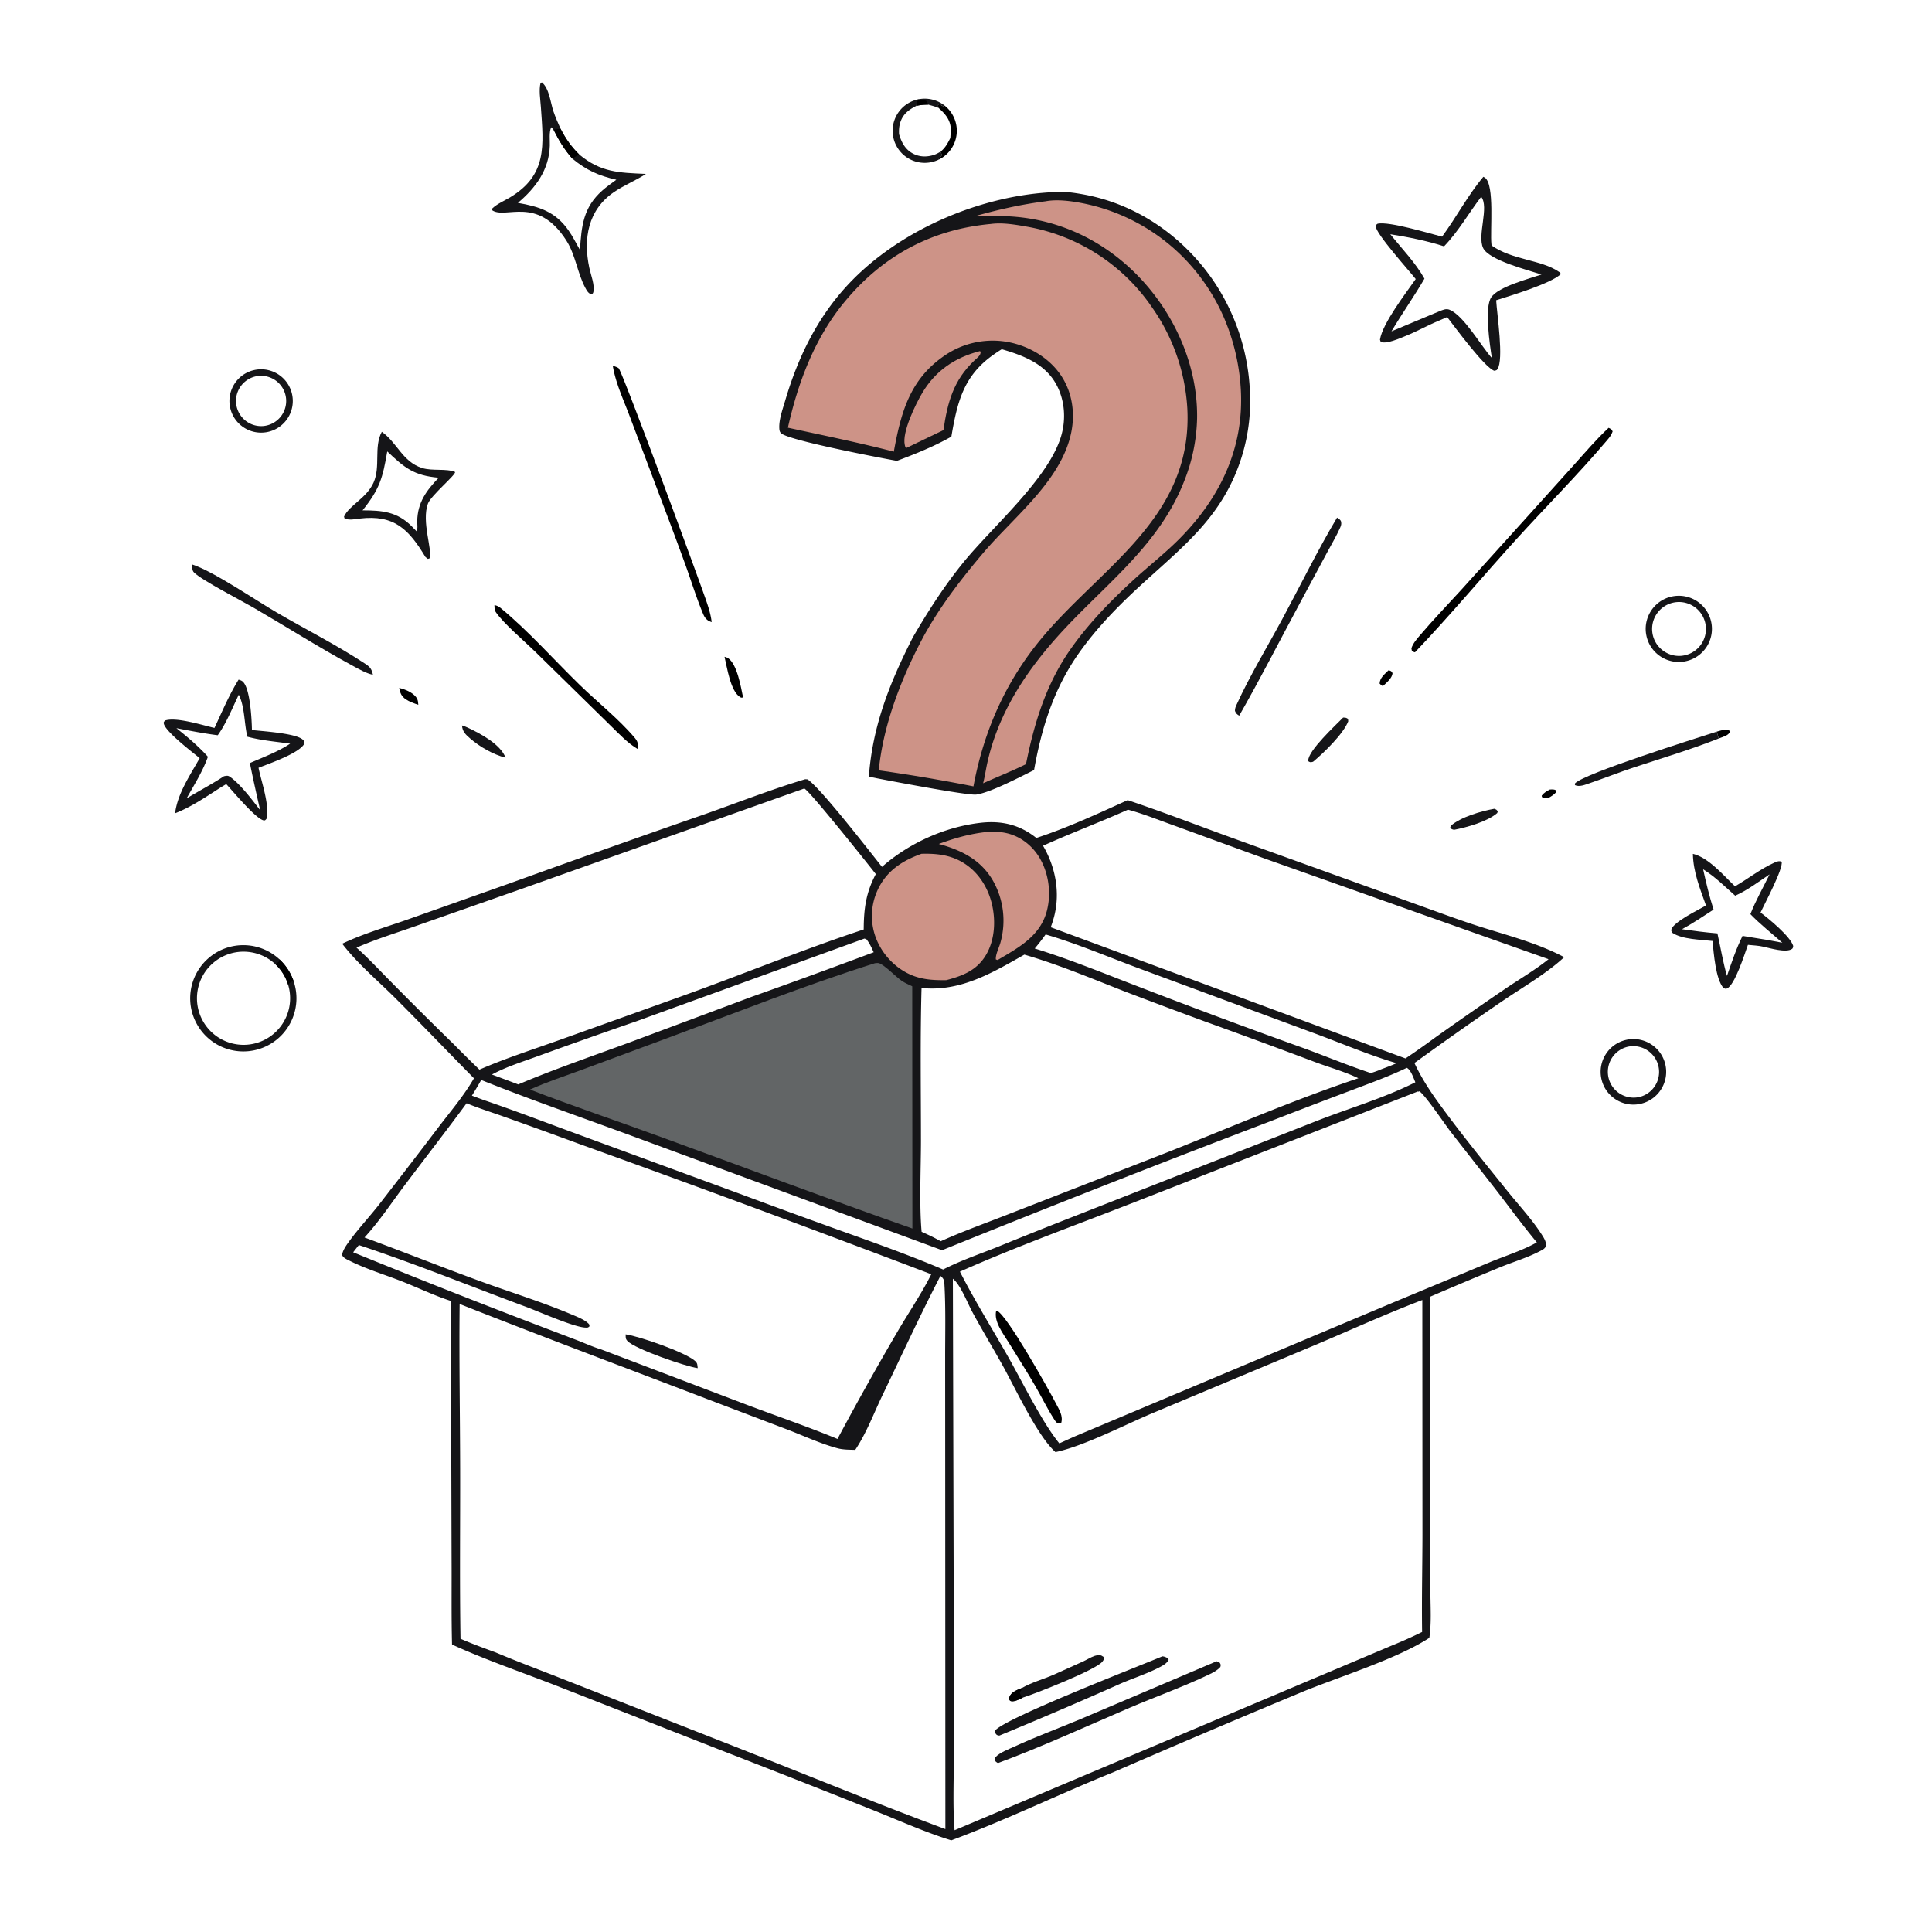 <svg xmlns="http://www.w3.org/2000/svg" width="1024" height="1024"><path fill="#151518" d="m426.753 413.007 1.226.057c6.914 4.472 32.677 37.878 39.503 46.398 14.217-12.543 33.178-21.122 52.031-23.331 11.26-1.319 20.821.909 29.768 8.014 16.461-5.38 32.639-12.892 48.407-20.05 18.445 6.181 36.717 13.259 55.01 19.887l103.599 37.356c9.269 3.327 18.52 6.759 27.908 9.74 14.964 4.751 30.939 8.845 44.837 16.246-9.152 8.542-22.244 16.111-32.722 23.249-15.736 10.72-31.197 21.701-46.643 32.834 3.395 7.288 7.798 14.188 12.499 20.697 11.643 16.123 24.372 31.728 36.838 47.226 6.296 7.828 13.63 15.631 18.87 24.18.964 1.575 1.491 2.83 1.654 4.665-.714 1.733-1.838 2.173-3.5 3.04-6.462 3.375-13.758 5.54-20.528 8.284a2406 2406 0 0 0-37.472 15.779l-.027 125.033q-.015 16.252.139 32.505c.065 7.672.572 15.683-.577 23.283-16.974 11.09-47.081 20.389-66.571 28.337a6942 6942 0 0 0-101.252 43.027c-28.694 11.576-56.522 25.177-85.533 35.959-13.853-4.218-29.349-11.239-43.086-16.663a7828 7828 0 0 0-79.647-31.344l-87.46-34.295c-18.155-7.031-36.724-13.394-54.437-21.476-.391-15.411-.142-30.883-.243-46.302l-.383-135.815c-8.841-2.845-17.524-7.083-26.198-10.471-9.046-3.533-18.682-6.432-27.372-10.779-1.501-.751-3.552-1.569-4.087-3.192.409-2.476 2.207-5.001 3.665-7.015 4.866-6.723 10.665-12.915 15.806-19.45a4718 4718 0 0 0 32.016-41.691c6.164-8.058 13.003-16.133 18.111-24.896l.301-.528c-13.992-14.186-27.749-28.6-41.862-42.672-9.341-9.313-19.932-18.148-27.959-28.639 10.954-5.237 22.692-8.645 34.132-12.646l54.971-19.463a8522 8522 0 0 1 102.966-36.504c17.756-6.249 35.272-13.129 53.302-18.574M243.617 691.14c-.312 28.962.206 57.927.272 86.891.069 30.163-.303 60.387.192 90.543 6.074 2.642 12.334 4.946 18.555 7.219 12.181 5.149 24.605 9.752 36.901 14.619l81.883 32.159c39.897 15.593 79.492 31.983 119.651 46.892l-.086-186.51-.037-63.356c-.006-13.074.351-26.23-.412-39.284-.098-1.669-.387-2.54-1.672-3.708-.133-.121-.277-.229-.416-.343-10.771 20.85-20.611 42.227-30.777 63.38-4.6 9.571-8.467 19.998-14.375 28.835-3.059-.111-6.363-.045-9.335-.843-8.84-2.372-17.627-6.458-26.167-9.76l-41.282-15.694c-44.303-16.973-88.783-33.579-132.895-51.04M505.94 970.068l231.821-97.923a231 231 0 0 0 15.984-7.163c-.257-17.239.163-34.521.186-51.766l-.068-124.181c-18.973 7.249-37.593 15.711-56.294 23.643l-86.183 36.101c-14.787 6.18-37.088 17.787-51.953 20.865-9.504-8.38-21.275-33.794-27.928-45.763-5.308-9.55-10.982-18.928-16.17-28.535-2.528-4.682-6.36-14.633-10.295-17.577l.515 195.957-.044 60.388c-.011 11.923-.509 24.072.429 35.954m2.833-296.063c8.103 15.893 17.477 30.79 26.203 46.297 7.171 12.745 17.621 33.934 26.494 44.719l7.828-3.54 169.408-71.239 51.079-21.288c8.13-3.365 17.119-6.167 24.77-10.459-7.448-8.959-14.389-18.442-21.509-27.67l-24.327-31.181c-3.077-4.016-13.34-19.268-16.386-21.228l-.611.194-.274-.106-152.661 59.662c-30.007 11.695-60.601 22.761-90.014 35.839m-318.584-14.1-3.007 3.837a4609 4609 0 0 0 95.996 37.974l22.684 8.641c4.195 1.622 8.467 3.573 12.766 4.869l77.293 29.379c15.958 6.022 32.211 11.563 47.977 18.065a1642 1642 0 0 1 31.72-56.732c5.437-9.327 13.376-21.169 17.966-30.562a11063 11063 0 0 0-186.509-69.05 3643 3643 0 0 0-39.905-14.447c-6.581-2.352-13.407-4.46-19.858-7.132-10.772 14.631-21.919 28.969-32.838 43.488-6.955 9.248-13.447 19.131-21.281 27.662 20.611 7.601 41.017 15.747 61.648 23.285 16.092 5.879 32.536 10.922 48.324 17.599 2.745 1.16 7.122 2.835 9.077 5.121l.235 1.032c-.811.781-.894.733-1.984.723-5.971-.051-24.82-8.452-31.386-10.89-29.587-10.986-58.961-22.91-88.918-32.862m-1.238-157.63c6.388 5.658 12.275 12.067 18.294 18.119a2332 2332 0 0 0 33.162 32.972 715 715 0 0 0 13.708 13.556c13.71-5.968 28.177-10.623 42.263-15.645l63.375-22.71c32.786-11.685 64.981-25.025 98.034-35.923.059-11.025 1.165-19.442 6.412-29.351-4.132-5.288-35.561-44.774-37.933-45.357L276.04 471.281l-56.06 19.673c-10.324 3.636-21.006 6.939-31.029 11.321m556.68 63.693c-9.346 4.507-19.217 8.031-28.905 11.731a4634 4634 0 0 0-44.898 17.171 8759 8759 0 0 0-172.522 67.774l-164.803-60.738c-26.455-9.76-53.279-19.007-79.445-29.491-1.602 2.796-3.215 5.568-4.942 8.288l6.173 2.3c16.674 5.676 33.145 12.01 49.678 18.085l85.905 31.556a5024 5024 0 0 0 49.589 18.163c19.568 7.027 39.283 13.908 58.415 22.063 9.217-4.721 19.231-8.151 28.85-11.975a2974 2974 0 0 1 42.294-16.888l126.818-49.877c17.26-6.784 35.81-12.124 52.326-20.502-.957-2.193-2.351-6.565-4.533-7.66m-484.895 3.558 8.637 3.228 5.312 2.007c19.394-8.227 39.598-15.107 59.371-22.402l64.029-23.916a4006 4006 0 0 0 64.989-23.721c-1.158-2.427-2.181-4.893-3.929-6.962l-.99-.286-121.22 43.95a3394 3394 0 0 0-51.564 18.247c-8.156 2.998-17.003 5.692-24.635 9.855m292.099-121.258c6.554 11.184 9.17 24.682 5.914 37.357a56 56 0 0 1-1.844 5.839l188.043 69.527a487 487 0 0 0 15.786-11.123 2057 2057 0 0 1 37.39-26.007c7.46-5.055 15.636-9.834 22.636-15.467l-149.699-53.067-49.774-18.141c-7.69-2.745-15.551-5.933-23.434-8.039-14.883 6.684-30.353 12.455-45.018 19.121m173.787 120.49c1.666-.598 3.449-1.114 5.047-1.867 2.857-1.095 5.778-2.116 8.557-3.394-14.306-4.18-28.482-10.235-42.46-15.427l-93.482-34.585c-16.545-6.112-33.16-13.269-50.081-18.198-1.847 2.568-3.729 5.036-5.784 7.441 19.04 5.867 37.703 13.596 56.321 20.71a3818 3818 0 0 0 86.303 32.126c11.839 4.326 23.624 9.242 35.579 13.194m-228.027 89.13c11.859-5.343 24.251-9.748 36.365-14.511l83.418-32.487c33.674-13.322 67.252-27.943 101.6-39.405-7.308-3.513-15.489-5.764-23.104-8.624a4478 4478 0 0 0-58.226-21.457 3661 3661 0 0 1-43.115-16.141c-17.39-6.832-34.645-14.067-52.609-19.287-17.099 9.732-34.011 19.759-54.483 17.681-.75 26.911-.319 53.908-.315 80.829.002 14.858-.939 33.904.351 48.385 3.461 1.55 6.83 3.124 10.118 5.017"/><path fill="#151518" d="m644.85 880.497 1.624.763c.64 1.09.622 1.025.353 2.261-1.678 1.894-3.874 2.979-6.124 4.055-13.603 6.509-28.115 11.649-42.002 17.598-23.121 9.903-46.191 20.545-69.769 29.305-.999-.612-1.258-.72-1.798-1.74l.474-1.399c2.486-2.588 6.842-4.131 10.077-5.624 11.308-5.222 23.097-9.566 34.593-14.379z"/><path fill="#151518" d="M616.093 877.894c1.238.121 1.994.545 3.093 1.076l.2.786c-.919 1.836-2.773 2.861-4.53 3.79-6.917 3.657-14.559 5.976-21.697 9.16a2516 2516 0 0 1-63.419 27.174c-.178-.01-.359.006-.533-.03-1.152-.24-1.297-.735-1.902-1.66l.248-1.108c6.294-6.856 73.988-33.093 88.54-39.188"/><path fill="#151518" d="M541.562 894.708c5.315-3.065 11.566-4.699 17.176-7.182l15.282-6.891c2.003-.915 3.92-2.167 5.988-2.919 1.25-.455 2.336-.416 3.64-.289l1.229.757c.251 1.225.261 1.416-.557 2.494-3.312 4.363-35.672 17.052-42.228 19.106-1.725.787-4.008 2.133-5.952 1.901-.856-.102-.844-.385-1.332-1.001.045-.594.02-.71.251-1.338.946-2.576 4.231-3.725 6.503-4.638"/><path d="M542.092 899.784c-1.725.787-4.008 2.133-5.952 1.901-.856-.102-.844-.385-1.332-1.001.045-.594.02-.71.251-1.338.946-2.576 4.231-3.725 6.503-4.638-.026.178-.04.358-.078.534-.165.77-.43 1.035-.951 1.586.044 1.248.827 2.016 1.559 2.956"/><path d="M528.005 694.691c.158.039.321.062.474.118 5.073 1.865 27.431 41.771 31.178 49.038 1.777 3.447 3.981 6.673 2.737 10.608l-1.635.007c-1.098-.587-1.585-1.493-2.24-2.514-3.532-5.514-6.437-11.512-9.723-17.186-4.518-7.801-9.394-15.398-14.115-23.078-2.969-4.831-8.062-11.192-6.676-16.993"/><path fill="#151518" d="M331.617 707.24c7.434 1.065 31.683 9.497 36.846 14.15 1.278 1.152 1.163 2.163 1.332 3.76-6.576-.929-33.238-10.152-37.198-14.357-1.17-1.242-.944-1.973-.98-3.553"/><path fill="#626566" d="M463.739 510.513c.648-.019 1.309-.186 1.944-.057 2.768.565 9.382 7.535 12.323 9.45 1.715 1.118 3.656 1.979 5.502 2.856l.082 128.391c-44.679-15.68-89.05-32.42-133.545-48.626-23.023-8.43-46.284-16.213-69.163-25.044 8.852-4.006 18.259-7.069 27.374-10.435l44.956-16.65c36.641-13.568 73.268-28.131 110.527-39.885"/><path fill="#CD9387" d="M488.436 452.529c7.494-.196 14.528.468 21.179 4.211 8.011 4.508 13.404 12.374 15.789 21.15 2.475 9.111 2.097 20.047-2.835 28.308-4.875 8.166-12.33 10.993-20.999 13.295-6.669.099-13.024-.224-19.198-3.007-8.274-3.729-14.986-11.026-18.173-19.506a32.8 32.8 0 0 1 1.085-25.503c4.737-10.011 13.023-15.328 23.152-18.948"/><path fill="#CD9387" d="M521.307 441.164c4.079-.481 8.416-.479 12.422.482 7.245 1.738 13.32 6.514 17.142 12.835 4.983 8.241 6.414 18.975 3.99 28.278-3.5 13.43-15.012 19.518-26.105 26.074l-.936-.302c-.266-2.438 1.72-6.352 2.404-8.824a42.95 42.95 0 0 0-3.868-32.803c-6.418-11.18-16.734-16.306-28.776-19.581 7.785-2.895 15.475-5.101 23.727-6.159"/><path fill="#151518" d="M559.933 101.774c4.562-.318 9.375.393 13.86 1.192 28.245 5.033 52.495 21.686 68.825 45.098a113.24 113.24 0 0 1 19.7 56.445 100 100 0 0 1-4.327 38.081c-9.87 31.089-30.549 46.687-53.265 67.511-12.081 11.074-23.641 22.898-33.078 36.347-13.182 18.786-19.611 39.409-23.573 61.699-7.341 3.607-23.11 11.941-30.646 12.987-4.58.636-49.289-7.933-56.912-9.452 1.942-27.08 11.18-50.049 23.328-73.903 8.022-13.795 16.422-26.888 26.457-39.321 15.347-19.014 45.143-44.37 52.05-67.079 2.759-9.073 2.057-19.313-2.539-27.688-6.014-10.957-17.511-15.288-28.841-18.591-1.552.921-3.049 1.95-4.523 2.99-15.834 11.18-19.09 25.151-22.206 43.342-9.245 5.237-18.935 9.107-28.853 12.839-9.437-1.696-56.578-10.724-61.257-14.527-.867-.704-1.018-1.621-1.077-2.7-.256-4.685 1.789-10.18 3.099-14.648 6.695-22.835 16.994-44.05 33.392-61.613 27.047-28.971 70.811-47.649 110.386-49.009"/><path fill="#CD9387" d="M525.151 118.707c6.17-.845 13.11.36 19.179 1.437a101.35 101.35 0 0 1 66.435 43.005 103.3 103.3 0 0 1 18.549 53.445c3.059 60.865-50.9 86.215-82.426 128.251-16.194 21.591-26.01 45.539-30.942 71.946a915 915 0 0 0-50.187-8.496c2.473-24.678 12.183-49.33 23.793-71.037 8.724-15.909 20.061-30.618 31.771-44.417 16.135-19.012 41.408-38.23 46.502-63.87 2.066-10.393.398-21.351-5.618-30.178-6.311-9.26-16.903-15.41-27.81-17.474a44.97 44.97 0 0 0-33.74 7.149c-18.477 12.598-23.126 30.195-26.913 50.92-18.573-4.822-37.392-8.627-56.138-12.704 5.42-24.239 14.283-47.772 30.361-67.068 20.154-24.191 45.852-38.026 77.184-40.909"/><path fill="#CD9387" d="M554.192 106.689c6.134-1.184 13.732-.119 19.796 1.074a103.2 103.2 0 0 1 65.937 44.381c10.685 15.988 16.735 35.47 17.754 54.621 1.657 31.162-11.277 57.572-33.018 79.268-7.596 7.579-16.205 14.286-24.119 21.552-12.307 11.299-24.103 23.424-33.625 37.205-12.65 18.309-18.811 38.708-23.131 60.232-7.404 3.668-15.166 6.727-22.707 10.123.764-3.043 1.285-6.172 1.883-9.253 5.818-28.102 21.567-51.39 40.783-72.056 23.516-25.289 50.794-45.396 63.87-78.754a95.1 95.1 0 0 0 6.867-33.295c.442-28.048-11.98-55.67-31.377-75.612-16.625-17.091-37.918-28.124-61.68-30.937-7.826-.927-15.823-.829-23.696-.942 12.143-3.376 23.947-6.028 36.463-7.607"/><path fill="#CD9387" d="m519.335 186.107.339.226c.49 1.848-2 3.572-3.256 4.761-11.071 10.478-14.237 22.2-16.371 36.876l-19.811 9.535c-.507-.869-.415-.571-.659-1.585-1.628-6.751 5.723-21.713 9.239-27.645 6.99-11.794 17.351-18.794 30.519-22.168"/><path fill="#151518" d="M786.206 93.698c.283.167.583.31.85.503 5.236 3.755 2.637 28.174 3.429 35.228l.081.683c11.02 7.795 26.267 7.464 35.694 13.95.955.658.695.272.893 1.332-5.6 5.038-26.164 11.201-34.159 13.75.41 7.308 4.171 31.511.665 36.567-.494.713-.927.613-1.712.795-5.14-1.797-20.742-23.015-24.933-28.454l-4.326 1.907c-5.905 2.422-11.468 5.592-17.372 7.991-3.022 1.228-10.422 4.578-13.517 3.29l-.391-1.205c1.284-8.549 13.811-24.785 18.952-32.138-3.474-4.442-21.319-24.184-21.205-28.026.023-.784.497-.883 1.052-1.325 6.436-1.228 26.685 5.018 34.109 6.882 7.625-10.332 13.603-21.868 21.89-31.73m-20.83 36.862c-8.952-2.925-19.183-4.93-28.489-6.412 6.065 7.575 13.36 15.091 18.103 23.549-5.526 9.497-11.867 18.482-17.478 27.92l25.867-10.845c1.788-.644 3.199-1.341 5.066-.531 7.574 3.286 16.48 19.078 22.279 25.538-1.091-6.882-4.076-26.81-.305-32.247 3.907-5.633 19.776-9.704 26.594-12.046-7.235-2.368-27.755-7.543-30.91-13.997-3.268-6.682 3.31-21.816-1.05-27.175-6.565 8.592-12.152 18.491-19.677 26.246"/><path fill="#151518" d="M155.569 519.891c4.655 13.431-1.432 28.225-14.191 34.492s-28.188 2.039-35.971-9.856-5.48-27.726 5.372-36.909 26.845-8.836 37.289.808a28.15 28.15 0 0 1 7.501 11.465m-9.63-8.834c-9.051-8.458-22.968-8.899-32.536-1.03-9.567 7.869-11.82 21.61-5.268 32.123s19.881 14.541 31.16 9.417 17.012-17.813 13.405-29.663a24.7 24.7 0 0 0-6.761-10.847"/><path d="M148.068 508.426a28.15 28.15 0 0 1 7.501 11.465c-1.273.571-1.931.926-2.869 2.013a24.7 24.7 0 0 0-6.761-10.847q.684-.46 1.352-.944c.829-.601.623-.726.777-1.687"/><path fill="#151518" d="M126.466 360.221c.699.223 1.466.44 2.051.905 4.117 3.271 4.932 20.505 5.015 25.796 5.521.652 23.064 1.667 26.882 5.042.892.788.823 1.056.904 2.171-2.587 5.096-18.619 10.56-24.288 12.812 1.429 7.141 6.081 20.135 4.2 27.098-.485.45-.653.894-1.378.793-4.079-.567-16.449-15.537-19.94-19.249l-2.703 1.618c-7.834 5.013-15.714 10.465-24.407 13.857 1.287-10.475 7.959-20.17 13.03-29.231-3.89-3.207-18.38-14.202-19.044-18.449-.123-.786.278-.947.737-1.51 5.994-1.932 19.639 2.463 26.152 3.942 3.999-8.518 7.807-17.606 12.789-25.595m-11.052 29.469c-7.322-.917-14.67-2.375-21.924-3.744 5.779 4.572 11.792 9.645 16.705 15.147-2.653 7.618-7.368 15.026-11.279 22.067 6.529-3.956 13.432-7.542 19.783-11.745 1.527-.294 2.108-.478 3.414.462 5.41 3.89 11.636 12.194 15.803 17.559a892 892 0 0 1-5.483-24.998c7.234-3.172 14.742-5.9 21.359-10.283-7.281-1.038-14.966-1.661-22.072-3.526l-.613-.157c-1.707-6.95-1.326-15.941-4.557-22.247-3.407 7.06-6.578 15.109-11.136 21.465"/><path fill="#151518" d="M342.352 92.18c-5.452 3.544-11.573 5.962-16.951 9.645-13.72 9.393-16.375 24.543-13.058 40.119.771 3.619 3.052 9.367 2.127 12.924-.213.817-.483.777-1.139 1.177-1.573-.72-2.212-1.82-3.038-3.347-4.28-7.919-5.186-17.479-10.105-25.206-15.469-24.299-32.482-10.918-39.488-16.161l.194-.813c2.528-2.47 6.408-4.078 9.459-5.914 19.77-11.895 17.751-27.446 16.317-47.94-.275-3.929-1.128-8.911-.166-12.728l.741-.253c3.928 3.28 4.493 10.702 6.106 15.385 1.078 3.129 2.385 6.142 3.749 9.154 2.633 5.205 5.693 9.54 9.867 13.634 11.494 9.543 20.963 9.679 35.385 10.324m-34.953 40.335c.789-12.755 1.717-22.524 11.777-31.484 2.347-2.09 4.959-3.916 7.499-5.764-9.468-2.194-15.866-5.04-23.364-11.223-4.216-4.844-7.153-9.723-10.009-15.47l-1.128-1.144c-1.257 2.525-.678 6.884-.762 9.73-.38 12.87-7.512 22.438-16.917 30.37 11.291 1.965 19.856 4.662 26.751 14.467 2.328 3.312 4.169 6.993 6.153 10.518"/><path d="M293.302 68.573c1.287.04 2.525-.18 3.798-.35 2.633 5.204 5.693 9.538 9.867 13.633l-3.656 2.188c-4.216-4.844-7.153-9.723-10.009-15.47"/><path fill="#151518" d="M897.266 452.581c8.217 1.854 16.462 11.641 22.313 17.192 6.91-3.96 13.506-9.228 20.759-12.491 1.382-.621 2.494-1.117 3.956-.577 1.056 3.546-9.174 22.618-11.176 26.96 4.491 3.365 15.826 12.683 17.323 17.714-.152.687-.066 1.209-.701 1.626-3.234 2.124-11.41-.439-15.114-1.214-2.546-.632-5.565-.704-8.193-.996-1.674 4.641-6.948 21.541-11.196 23.156-.751.286-1.068-.045-1.758-.323-4.155-4.561-5.182-18.606-5.799-24.885-6.298-.751-16.016-.783-21.279-4.318-.345-.659-.766-1.015-.539-1.784 1.2-4.069 14.32-10.356 18.356-12.711-3.219-9.008-6.745-17.661-6.952-27.349m10.962 29.529c-5.496 3.539-10.964 7.276-16.71 10.396 6.247.898 12.457 1.698 18.749 2.219 1.704 7.476 2.912 15.158 5.068 22.513 2.471-7.102 4.895-14.452 8.261-21.187l6.025.985q7.555 1.14 15.048 2.632c-5.594-4.959-11.747-9.793-16.927-15.149 2.809-7.211 6.78-14.104 10.164-21.073-5.78 3.895-11.835 8.473-18.215 11.299-5.409-4.812-10.799-10.179-16.989-13.985 1.566 7.156 3.313 14.365 5.526 21.35"/><path fill="#151518" d="M202.369 228.867c8.133 5.726 10.987 15.92 21.358 19.187 5.453 1.717 12.938.116 17.5 2.121.244 1.635-12.812 12.489-14.39 16.697-3.62 9.66 2.656 25.144.789 29.111l-.859.234-1.283-1.006c-8.832-14.661-16.494-22.564-34.837-20.355-2.556.308-5.587 1.026-8.017-.091l-.3-.928c2.67-6.001 11.97-9.751 15.68-18.094 3.797-8.537.001-18.847 4.359-26.876m-10.202 41.632c10.389.007 18.291.681 26.012 8.393q1.3 1.305 2.56 2.652c.847-1.356.365-3.677.396-5.317.184-9.892 4.852-16.221 11.367-23.018-13.163-1.164-18.017-5.215-27.253-13.939-2.423 14.156-3.989 19.849-13.082 31.229"/><path fill="#151518" d="M885.77 316.245a17.541 17.541 0 1 1 7.483 34.269c-9.387 1.887-18.552-4.101-20.595-13.455s3.794-18.617 13.112-20.814m5.47 31.344a14.287 14.287 0 1 0-3.087-28.404c-7.734.976-13.258 7.97-12.416 15.719s7.74 13.393 15.503 12.685"/><path fill="#151518" d="M861.702 551.196c9.334-2.228 18.706 3.537 20.928 12.873 2.221 9.335-3.55 18.703-12.887 20.918-9.328 2.213-18.685-3.551-20.904-12.878s3.538-18.687 12.863-20.913m-9.504 17.299a13.67 13.67 0 0 0 16.54 12.969 13.667 13.667 0 1 0-6.116-26.641 13.67 13.67 0 0 0-10.424 13.672"/><path fill="#151518" d="M134.798 196.131a16.787 16.787 0 0 1 19.439 21.959 16.78 16.78 0 0 1-12.991 10.978c-8.987 1.545-17.565-4.368-19.317-13.318s3.962-17.661 12.869-19.619m4.653 29.687a13.34 13.34 0 1 0-2.547-26.556c-7.218.835-12.44 7.294-11.747 14.527.694 7.233 7.048 12.581 14.294 12.029"/><path d="M852.604 226.752c1.217.691 1.606.584 2.116 1.946-.637 1.928-1.754 3.255-3.043 4.778-15.365 18.162-32.281 35.013-48.258 52.634-17.909 19.752-35.049 40.325-53.448 59.616-.698-.12-1.032-.347-1.63-.707l-.277-1.384c.868-2.683 2.82-4.872 4.621-6.994 6.866-8.096 14.293-15.779 21.445-23.625l34.791-38.522 25.336-28.119c5.97-6.65 11.805-13.526 18.347-19.623"/><path d="M324.799 193.866c.977.31 2.226.673 3.074 1.276 1.81 1.289 43.333 113.855 46.872 124.522 1.111 3.351 2.052 6.547 2.453 10.063-.752-.273-1.472-.523-2.118-1.009-1.125-.846-1.815-1.935-2.355-3.216-3.446-8.172-6.121-16.871-9.109-25.237a2339 2339 0 0 0-12.879-34.607l-16.966-44.972c-3.226-8.633-7.518-17.703-8.972-26.82"/><path fill="#151518" d="M708.667 274.353c.844.521 1.941 1.165 2.146 2.187.227 1.127.012 1.968-.439 2.988-2.003 4.537-4.663 8.947-6.996 13.329l-14.362 26.731c-10.724 19.895-20.976 40.124-32.212 59.734-1.255-.794-1.677-1.102-2.259-2.543-.009-1.307.331-2.114.864-3.279 7.123-15.604 16.236-30.536 24.371-45.644 9.58-17.791 18.543-36.159 28.887-53.503"/><path fill="#151518" d="M101.861 299.174c11.145 3.583 33.177 18.67 44.781 25.443 15.642 9.131 31.965 17.315 47.095 27.299 2.477 1.634 3.327 2.839 3.915 5.732-3.614-.789-7.302-2.929-10.526-4.676-17.897-9.697-35.274-20.74-52.883-30.971-6.366-3.699-27.215-14.427-31.396-18.567-1.148-1.137-.89-2.761-.986-4.26"/><path d="M262.066 320.699c1.335.279 2.293.732 3.336 1.596 14.852 12.303 27.959 27.166 41.761 40.625 9.538 9.301 20.528 17.877 29.153 28.013 1.843 2.166 1.94 3.286 1.729 6.096-5.368-3.078-10.3-8.467-14.751-12.759l-39.751-38.983c-5.641-5.497-16.727-14.904-20.753-20.857-.731-1.08-.702-2.478-.724-3.731"/><path fill="#151518" d="M910.969 391.405c-14.626 5.824-29.845 10.335-44.79 15.277-7.959 2.632-15.733 5.734-23.66 8.438-2.316.791-5.438 2.146-7.792.996l.097-.959c5.24-5.378 63.671-23.685 75.076-27.378.373 1.205.741 2.408 1.069 3.626"/><path fill="#151518" d="M473.124 69.92a17.01 17.01 0 0 1 13.31-17.22l-.802 3.425c-4.105 2.123-7.204 4.446-8.567 9.114-.575 1.968-.639 3.844-.55 5.876 1.34 4.375 3.216 8.091 7.469 10.324 3.508 1.841 7.496 1.86 11.194.59 1.208-.416 2.303-1.05 3.394-1.705l.658 1.93c-.375.432-.76.86-1.13 1.296-.497.587-.331.34-.609 1.084a17.008 17.008 0 0 1-24.367-14.714"/><path fill="#151518" d="M711.893 380.317c1.267.059 1.558-.002 2.58.712l.132 1.254c-2.561 6.661-12.901 16.677-18.504 21.353-.115.057-.22.14-.344.171-1.092.271-1.35.294-2.292-.306-.019-.164-.061-.327-.058-.491.09-5.312 14.406-18.525 18.486-22.693"/><path fill="#151518" d="M244.866 384.498c.96.292 1.857.62 2.77 1.042 6.651 3.072 17.655 8.844 20.321 16.063-6.58-1.705-13.597-5.718-18.734-10.167-2.433-2.108-4.117-3.649-4.357-6.938"/><path fill="#151518" d="M792.028 428.664c1.087.444 1.213.449 1.835 1.427l-.322.865c-5.288 4.563-16.116 7.569-22.878 8.871-1.129-.346-1.293-.181-2-1.196l.241-.907c5.318-4.694 16.177-7.828 23.124-9.06"/><path d="M497.453 57.198c-.273-1.148-.195-.568-.238-1.738l.67-.215 2.185 1.195.599-.48c6.721 5.313 8.442 14.795 4.017 22.13a17 17 0 0 1-7.195 6.544c.278-.744.112-.497.609-1.084.37-.436.755-.864 1.13-1.297l-.658-1.929c2.473-1.985 3.764-4.427 5.132-7.208.027-.476.047-.952.079-1.427.071-1.083.193-2.166.156-3.253-.164-4.925-2.989-8.154-6.486-11.238"/><path d="M384.021 348.103c.594.171 1.206.324 1.74.654 4.989 3.089 6.977 15.687 8.096 20.934-1.03.067-.856.227-1.633-.251-5.058-3.109-6.887-15.819-8.203-21.337"/><path d="M211.578 364.607c2.629.585 5.75 1.84 7.783 3.645 1.863 1.654 2.219 2.869 2.356 5.318-2.192-.747-4.751-1.632-6.675-2.954-2.302-1.582-2.961-3.351-3.464-6.009"/><path fill="#151518" d="M486.434 52.7a17 17 0 0 1 14.235 3.26l-.599.48-2.185-1.195-.67.215c.043 1.17-.035.59.238 1.738-1.777-.76-3.633-1.238-5.491-1.758-2.204.056-4.177.126-6.33.685z"/><path d="M486.434 52.7c1.281.157 4.198.055 4.909 1.185.206.329.484 1.172.619 1.555-2.204.056-4.177.126-6.33.685z"/><path d="M735.925 355.287c.102.011.208.005.307.032 1.152.311 1.24.463 1.826 1.438-.144 2.726-3.228 5.107-5.084 6.873-.886-.331-1.123-.659-1.751-1.339.146-3.089 2.633-4.943 4.702-7.004"/><path d="M821.429 418.467c1.33-.073 2.138-.185 3.37.416l.111.767c-1.123 1.546-2.642 2.34-4.249 3.325-1.316.044-2.246.13-3.442-.541l-.061-.775c1.242-1.547 2.541-2.256 4.271-3.192"/><path d="M909.9 387.779c2.169-.581 4.116-1.307 6.368-.813l.678.678c-.35 1.14-1.249 1.806-2.291 2.31-1.177.569-2.458 1.002-3.686 1.451a102 102 0 0 0-1.069-3.626"/></svg>